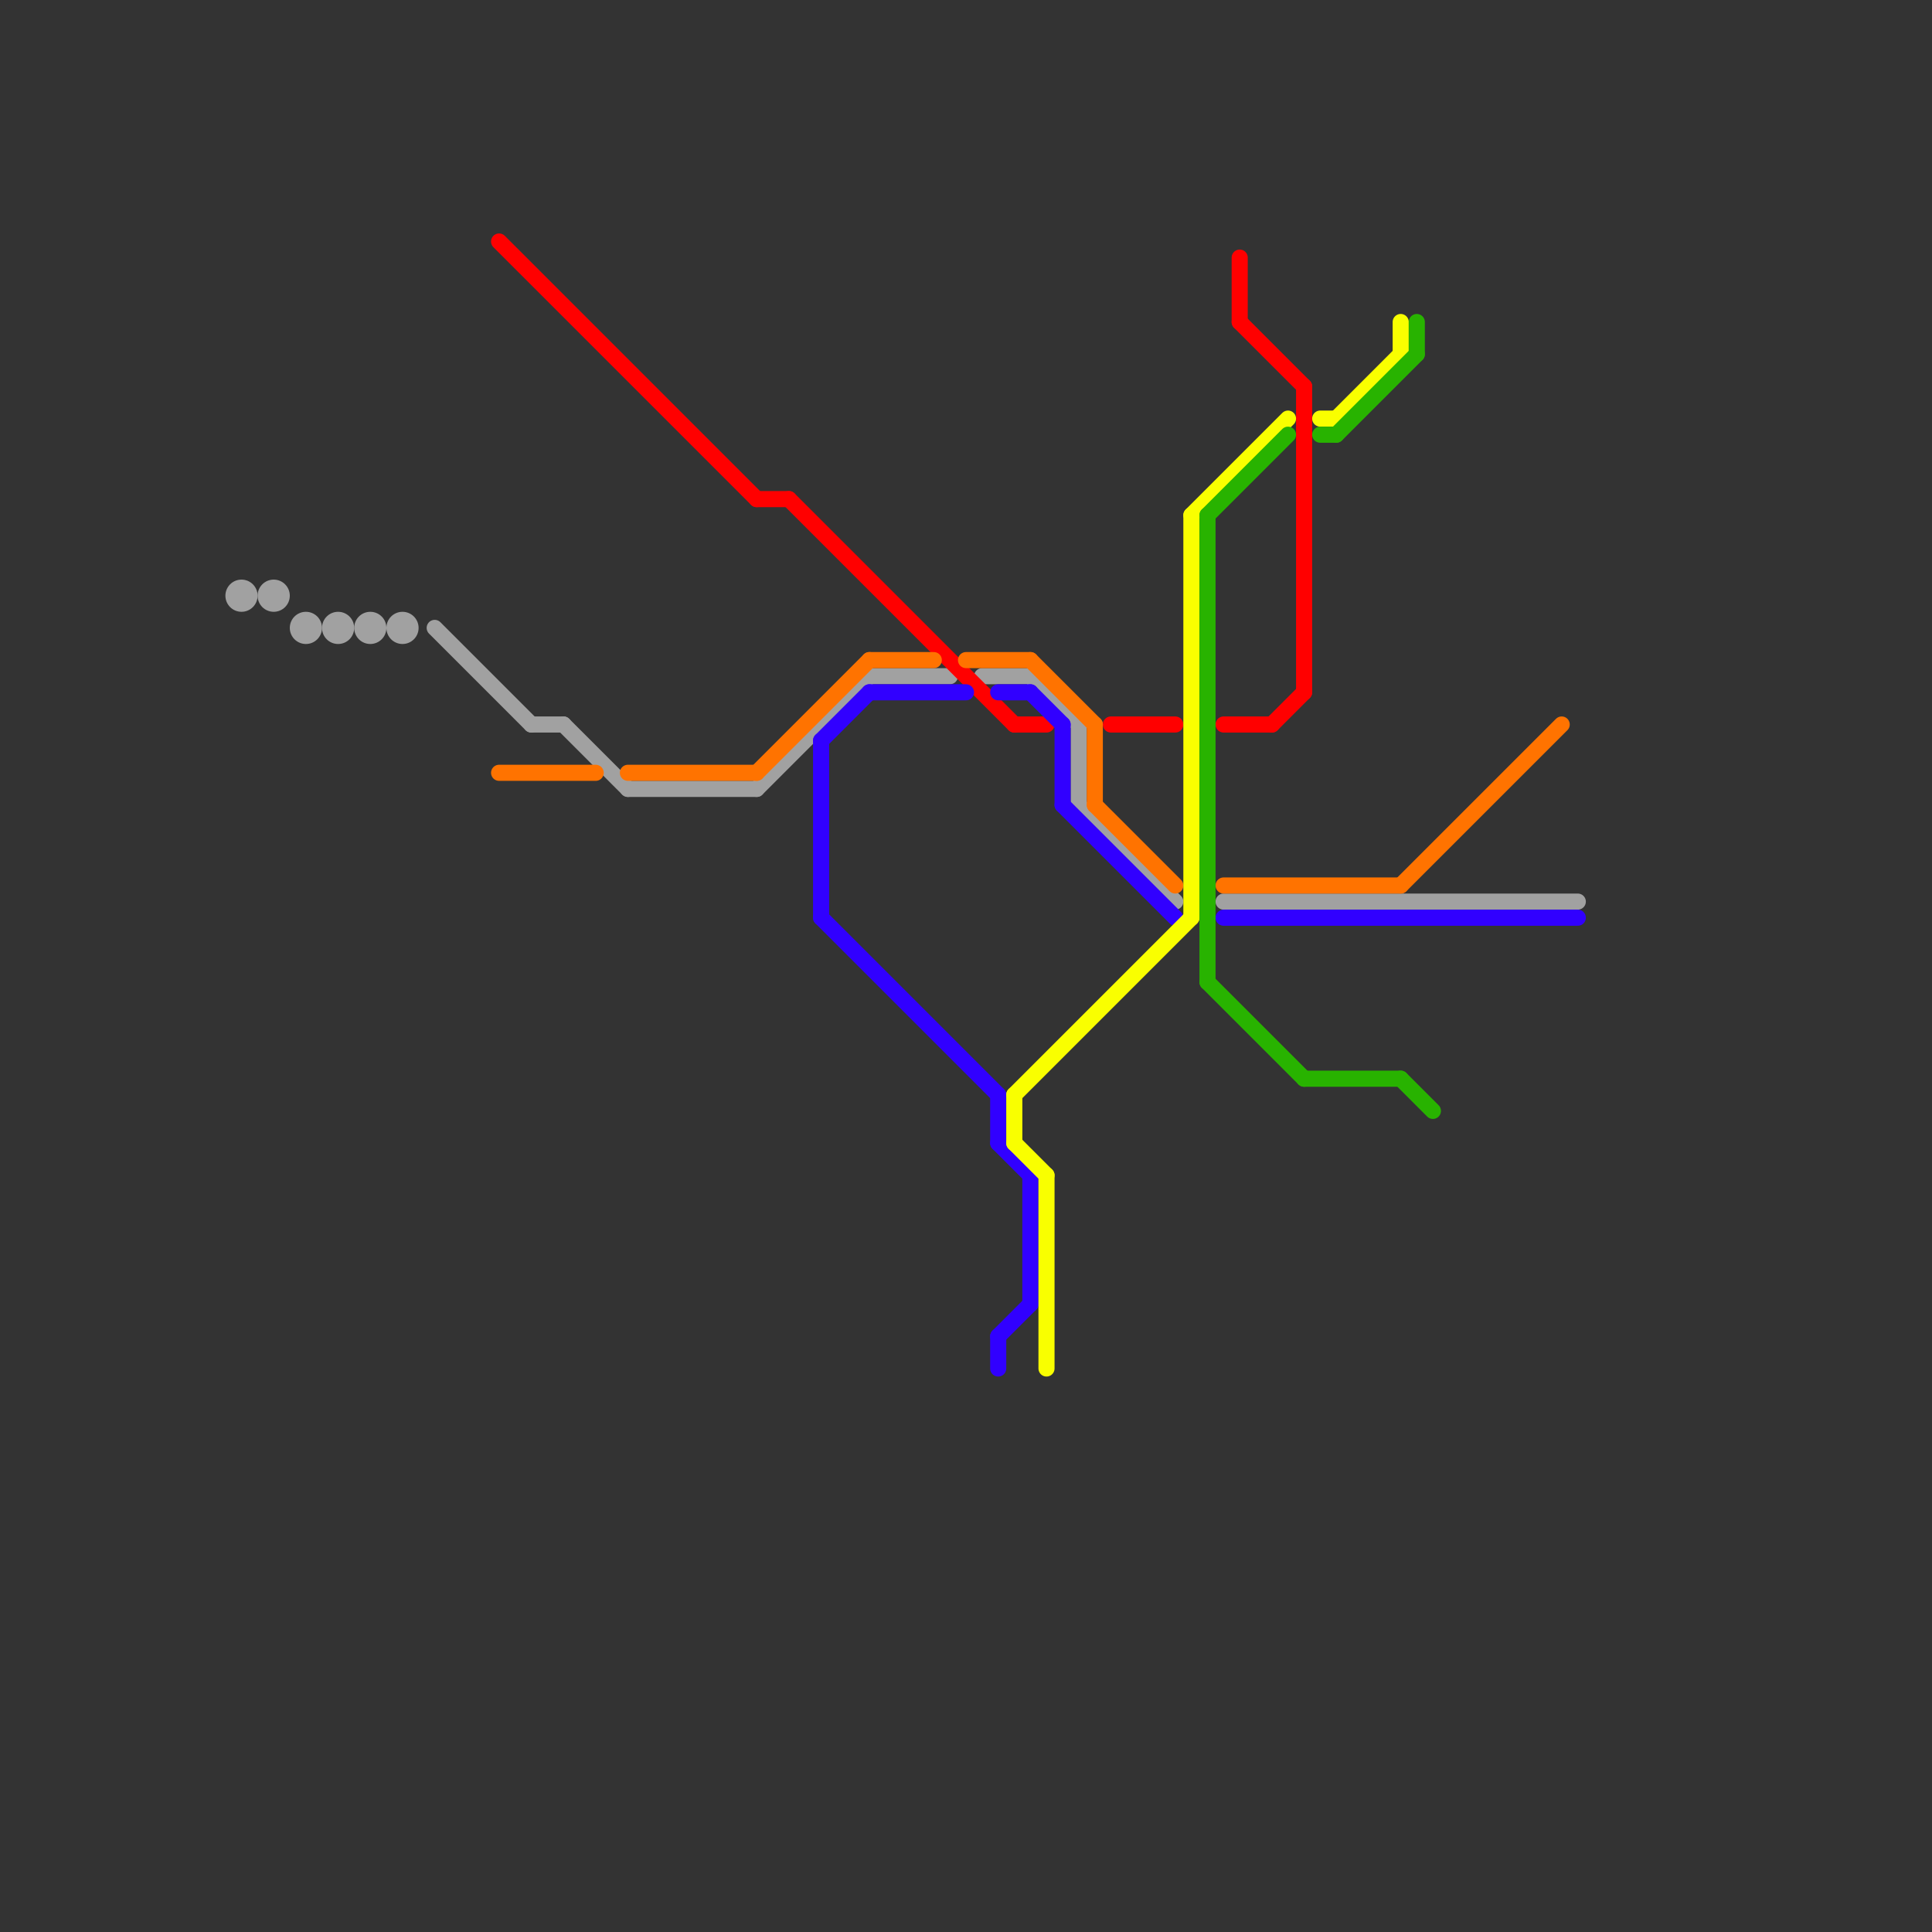 
<svg version="1.1" xmlns="http://www.w3.org/2000/svg" viewBox="0 0 120 120">
<rect x="0" y="0" width="120" height="120" fill="#333333" stroke="none"/>
<style>text { font: 1px Helvetica; font-weight: 600; white-space: pre; dominant-baseline: central; } line { stroke-width: 1; fill: none; stroke-linecap: round; stroke-linejoin: round; } .c0 { stroke: #a1a1a1 } .c1 { stroke: #ff0000 } .c2 { stroke: #ff7300 } .c3 { stroke: #3100ff } .c4 { stroke: #f9ff00 } .c5 { stroke: #28b300 }</style><defs><g id="wm-xf"><circle r="1.2" fill="#000"/><circle r="0.9" fill="#fff"/><circle r="0.6" fill="#000"/><circle r="0.3" fill="#fff"/></g><g id="wm"><circle r="0.6" fill="#000"/><circle r="0.3" fill="#fff"/></g></defs><line class="c0" x1="76" y1="56" x2="98" y2="56"/><line class="c0" x1="39" y1="49" x2="47" y2="49"/><line class="c0" x1="35" y1="45" x2="39" y2="49"/><line class="c0" x1="67" y1="45" x2="67" y2="50"/><line class="c0" x1="67" y1="50" x2="73" y2="56"/><line class="c0" x1="61" y1="42" x2="64" y2="42"/><line class="c0" x1="27" y1="39" x2="33" y2="45"/><line class="c0" x1="64" y1="42" x2="67" y2="45"/><line class="c0" x1="47" y1="49" x2="54" y2="42"/><line class="c0" x1="33" y1="45" x2="35" y2="45"/><line class="c0" x1="54" y1="42" x2="59" y2="42"/><circle cx="25" cy="39" r="1" fill="#a1a1a1" /><circle cx="21" cy="39" r="1" fill="#a1a1a1" /><circle cx="23" cy="39" r="1" fill="#a1a1a1" /><circle cx="19" cy="39" r="1" fill="#a1a1a1" /><circle cx="17" cy="37" r="1" fill="#a1a1a1" /><circle cx="15" cy="37" r="1" fill="#a1a1a1" /><line class="c1" x1="77" y1="16" x2="77" y2="20"/><line class="c1" x1="76" y1="45" x2="79" y2="45"/><line class="c1" x1="49" y1="31" x2="63" y2="45"/><line class="c1" x1="69" y1="45" x2="73" y2="45"/><line class="c1" x1="81" y1="24" x2="81" y2="43"/><line class="c1" x1="77" y1="20" x2="81" y2="24"/><line class="c1" x1="31" y1="15" x2="47" y2="31"/><line class="c1" x1="47" y1="31" x2="49" y2="31"/><line class="c1" x1="79" y1="45" x2="81" y2="43"/><line class="c1" x1="63" y1="45" x2="65" y2="45"/><line class="c2" x1="31" y1="48" x2="37" y2="48"/><line class="c2" x1="68" y1="45" x2="68" y2="50"/><line class="c2" x1="39" y1="48" x2="47" y2="48"/><line class="c2" x1="54" y1="41" x2="58" y2="41"/><line class="c2" x1="68" y1="50" x2="73" y2="55"/><line class="c2" x1="47" y1="48" x2="54" y2="41"/><line class="c2" x1="64" y1="41" x2="68" y2="45"/><line class="c2" x1="87" y1="55" x2="97" y2="45"/><line class="c2" x1="60" y1="41" x2="64" y2="41"/><line class="c2" x1="76" y1="55" x2="87" y2="55"/><line class="c3" x1="62" y1="68" x2="62" y2="71"/><line class="c3" x1="51" y1="57" x2="62" y2="68"/><line class="c3" x1="76" y1="57" x2="98" y2="57"/><line class="c3" x1="62" y1="43" x2="64" y2="43"/><line class="c3" x1="64" y1="73" x2="64" y2="81"/><line class="c3" x1="51" y1="46" x2="51" y2="57"/><line class="c3" x1="51" y1="46" x2="54" y2="43"/><line class="c3" x1="62" y1="83" x2="62" y2="85"/><line class="c3" x1="66" y1="45" x2="66" y2="50"/><line class="c3" x1="62" y1="83" x2="64" y2="81"/><line class="c3" x1="62" y1="71" x2="64" y2="73"/><line class="c3" x1="64" y1="43" x2="66" y2="45"/><line class="c3" x1="66" y1="50" x2="73" y2="57"/><line class="c3" x1="54" y1="43" x2="60" y2="43"/><line class="c4" x1="63" y1="68" x2="63" y2="71"/><line class="c4" x1="63" y1="71" x2="65" y2="73"/><line class="c4" x1="82" y1="26" x2="83" y2="26"/><line class="c4" x1="74" y1="32" x2="80" y2="26"/><line class="c4" x1="65" y1="73" x2="65" y2="85"/><line class="c4" x1="83" y1="26" x2="87" y2="22"/><line class="c4" x1="74" y1="32" x2="74" y2="57"/><line class="c4" x1="63" y1="68" x2="74" y2="57"/><line class="c4" x1="87" y1="20" x2="87" y2="22"/><line class="c5" x1="81" y1="67" x2="87" y2="67"/><line class="c5" x1="87" y1="67" x2="89" y2="69"/><line class="c5" x1="75" y1="32" x2="75" y2="61"/><line class="c5" x1="82" y1="27" x2="83" y2="27"/><line class="c5" x1="88" y1="20" x2="88" y2="22"/><line class="c5" x1="83" y1="27" x2="88" y2="22"/><line class="c5" x1="75" y1="61" x2="81" y2="67"/><line class="c5" x1="75" y1="32" x2="80" y2="27"/>
</svg>
